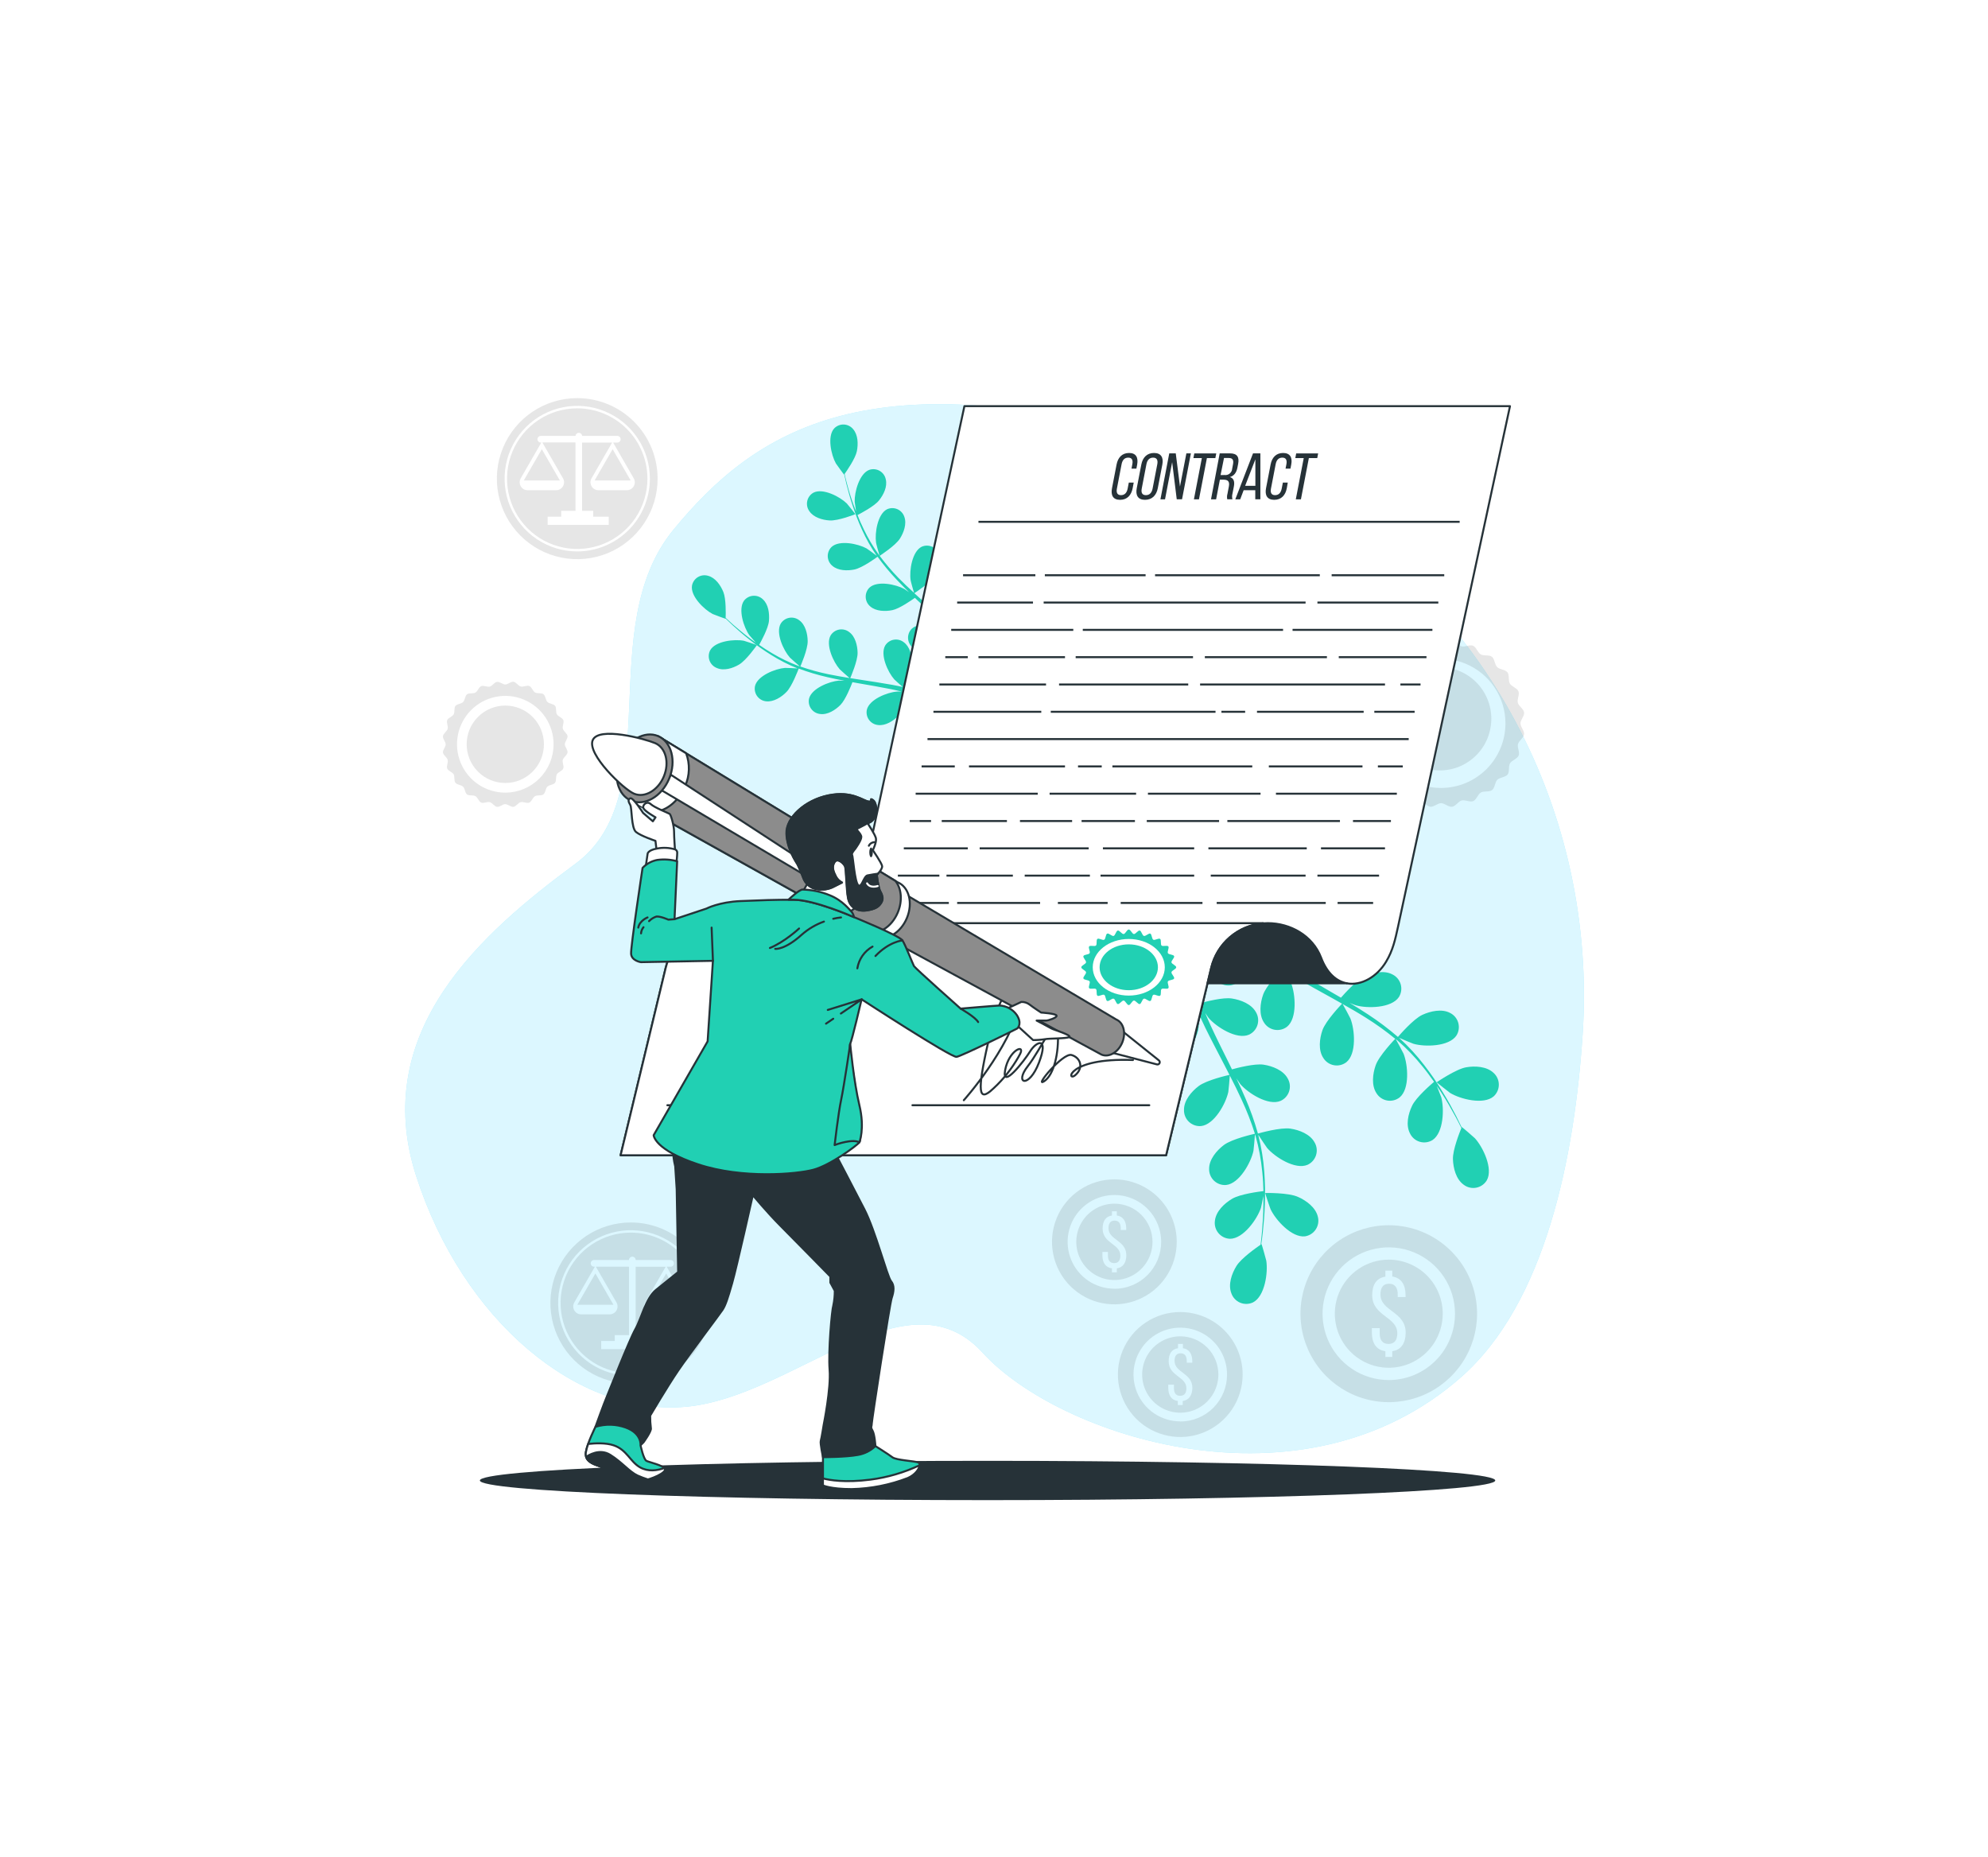 <svg width="998" height="932" viewBox="0 0 998 932" fill="none" xmlns="http://www.w3.org/2000/svg">
<g filter="url(#filter0_f_2014_11409)">
<path d="M794.501 519.282C801.889 408.374 745.952 302.203 649.026 248.105C630.88 237.987 611.697 229.861 591.809 223.869C436.668 176.999 378.799 216.468 338.166 265.805C297.534 315.141 335.704 399.013 288.916 433.548C242.127 468.084 185.488 517.42 208.883 590.191C232.277 662.962 290.147 711.065 344.323 706.131C398.499 701.198 455.138 637.06 493.307 678.996C531.477 720.932 653.373 761.635 733.405 691.33C776.18 653.761 790.463 579.904 794.501 519.282Z" fill="#88E5FF"/>
</g>
<g opacity="0.7" filter="url(#filter1_f_2014_11409)">
<path d="M794.501 519.282C801.889 408.374 745.952 302.203 649.026 248.105C630.88 237.987 611.697 229.861 591.809 223.869C436.668 176.999 378.799 216.468 338.166 265.805C297.534 315.141 335.704 399.013 288.916 433.548C242.127 468.084 185.488 517.42 208.883 590.191C232.277 662.962 290.147 711.065 344.323 706.131C398.499 701.198 455.138 637.06 493.307 678.996C531.477 720.932 653.373 761.635 733.405 691.33C776.18 653.761 790.463 579.904 794.501 519.282Z" fill="white"/>
</g>
<path d="M736.077 535.723C730.906 536.599 721.216 543.272 721.204 543.272C721.191 543.272 727.532 548.341 727.976 548.612C733.085 551.721 744.795 554.718 749.855 550.314C750.676 549.562 751.329 548.645 751.773 547.622C752.216 546.6 752.44 545.496 752.429 544.382C752.419 543.267 752.175 542.167 751.712 541.154C751.249 540.14 750.579 539.236 749.745 538.498C746.297 535.255 740.485 534.971 736.077 535.723Z" fill="#21D0B3"/>
<path d="M714.038 509.402C709.47 511.524 702.353 519.825 701.786 520.503C697.055 516.417 692.057 512.651 686.826 509.23C683.785 507.219 680.67 505.295 677.518 503.396C679.082 504.049 680.485 504.629 680.695 504.629C686.445 506.27 698.524 506.072 702.254 500.497C702.848 499.554 703.237 498.496 703.395 497.392C703.553 496.288 703.478 495.163 703.174 494.09C702.869 493.018 702.343 492.021 701.629 491.166C700.915 490.31 700.029 489.615 699.028 489.125C694.854 486.905 689.178 488.175 685.115 490.063C681.052 491.95 674.797 498.931 673.172 500.793C671.94 500.078 670.709 499.35 669.478 498.647C663.629 495.231 657.768 491.863 652.129 488.373C650.134 487.139 648.226 485.906 646.305 484.599C647.697 485.166 648.879 485.647 649.063 485.696C654.813 487.349 666.892 487.139 670.611 481.564C671.204 480.621 671.593 479.563 671.751 478.459C671.91 477.355 671.834 476.23 671.53 475.158C671.226 474.085 670.699 473.088 669.985 472.233C669.271 471.377 668.385 470.682 667.385 470.192C663.211 467.972 657.534 469.243 653.484 471.13C649.433 473.017 643.769 479.32 641.836 481.527C639.903 480.158 637.969 478.802 636.172 477.383C634.941 476.396 633.709 475.533 632.564 474.46L629.08 471.413C626.937 469.391 624.721 467.319 622.677 465.246C621.249 463.853 619.919 462.496 618.565 461.127C620.535 462.36 624.425 464.728 624.783 464.889C630.212 467.356 642.18 469.021 646.712 464.075C647.44 463.232 647.984 462.244 648.307 461.177C648.63 460.11 648.724 458.986 648.585 457.88C648.446 456.773 648.075 455.708 647.498 454.755C646.921 453.801 646.149 452.98 645.234 452.345C641.454 449.508 635.642 449.878 631.345 451.112C626.629 452.481 618.626 459.289 617.641 460.152C615.413 457.883 613.27 455.663 611.275 453.529C606.88 448.83 603.063 444.537 599.899 440.85L596.205 443.316C599.566 447.017 603.654 451.482 608.407 456.329C610.648 458.635 613.098 461.065 615.646 463.532C613.7 466.296 611.927 469.18 610.34 472.166C605.415 470.932 595.7 472.104 594.456 472.265C593.841 469.144 593.225 466.097 592.794 463.224C591.772 457.205 590.984 451.79 590.331 447.128L586.354 449.73C587.019 453.961 587.832 458.722 588.817 463.939C589.42 467.109 590.134 470.488 590.886 473.942C589.654 474.411 579.915 478.308 576.492 481.86C573.389 485.067 570.336 490.038 571.05 494.713C571.182 495.819 571.545 496.886 572.116 497.842C572.687 498.799 573.453 499.624 574.364 500.264C575.275 500.904 576.31 501.344 577.402 501.557C578.495 501.769 579.619 501.749 580.703 501.496C587.179 499.807 591.341 488.447 591.686 482.465C591.686 482.107 591.489 478.259 591.317 475.829C591.637 477.235 591.932 478.617 592.277 480.06C592.942 482.933 593.693 485.783 594.481 488.841C594.912 490.309 595.355 491.789 595.798 493.282C596.242 494.774 596.833 496.304 597.337 497.833C598.569 501.348 600.046 504.839 601.585 508.329C599.123 508.921 590.208 511.142 586.625 513.855C583.042 516.569 579.238 521.009 579.299 525.745C579.263 526.859 579.462 527.968 579.882 529C580.303 530.032 580.935 530.963 581.739 531.734C582.543 532.504 583.5 533.096 584.548 533.471C585.596 533.846 586.71 533.996 587.82 533.91C594.481 533.22 600.317 522.625 601.561 516.766C601.635 516.396 602.053 512.091 602.226 509.723C603.174 511.82 604.097 513.904 605.119 515.989C608.074 522.008 611.275 528.015 614.366 534.009C615.339 535.847 616.274 537.709 617.21 539.535C616.324 539.732 605.71 542.137 601.708 545.184C598.15 547.897 594.321 552.337 594.382 557.074C594.344 558.188 594.542 559.298 594.961 560.331C595.381 561.363 596.014 562.296 596.818 563.067C597.623 563.837 598.58 564.429 599.629 564.804C600.677 565.178 601.793 565.326 602.903 565.239C609.564 564.548 615.388 553.953 616.632 548.094C616.718 547.65 617.309 541.459 617.383 539.868C619.463 543.926 621.495 547.983 623.342 552.066C625.918 557.59 628.135 563.276 629.979 569.087C629.56 569.186 618.478 571.653 614.378 574.761C610.82 577.474 606.991 581.914 606.991 586.651C606.954 587.765 607.153 588.874 607.574 589.906C607.994 590.937 608.627 591.869 609.431 592.639C610.235 593.41 611.192 594.002 612.239 594.377C613.287 594.752 614.402 594.901 615.511 594.816C622.172 594.125 628.008 583.53 629.252 577.672C629.338 577.215 629.979 570.542 630.003 569.321C630.102 569.654 630.249 570 630.348 570.333C631.979 576.18 633.092 582.161 633.672 588.205C634.029 591.547 634.177 594.754 634.263 597.875C632.146 598.121 622.517 599.355 618.515 601.748C614.514 604.14 610.438 608.05 609.896 612.762C609.742 613.864 609.821 614.987 610.127 616.057C610.433 617.127 610.96 618.121 611.674 618.974C612.388 619.828 613.272 620.521 614.27 621.011C615.269 621.5 616.358 621.774 617.469 621.815C624.167 621.815 631.136 611.948 633.007 606.287C633.106 605.978 633.795 602.71 634.239 600.329C634.239 601.735 634.239 603.191 634.239 604.548C634.239 609.617 633.869 614.267 633.525 618.374C633.315 620.705 633.081 622.814 632.835 624.788C630.89 626.12 623.12 631.559 620.719 635.457C618.318 639.354 616.434 644.769 618.158 649.185C618.524 650.237 619.108 651.201 619.87 652.013C620.633 652.825 621.558 653.466 622.586 653.896C623.613 654.325 624.719 654.533 625.831 654.506C626.944 654.478 628.038 654.216 629.043 653.736C635.014 650.677 636.64 638.688 635.679 632.768C635.593 632.25 633.389 624.405 633.291 624.479L633.168 624.553C633.438 622.666 633.709 620.631 633.956 618.386C634.386 614.267 634.83 609.617 634.977 604.535C635.195 599.045 635.092 593.547 634.67 588.069C634.222 581.938 633.233 575.858 631.715 569.901C631.715 569.827 631.715 569.765 631.715 569.691C632.761 571.357 635.839 575.858 636.11 576.228C640.001 580.78 650.196 587.329 656.377 584.69C657.391 584.231 658.297 583.563 659.036 582.73C659.775 581.897 660.331 580.918 660.666 579.855C661.002 578.793 661.111 577.671 660.985 576.564C660.859 575.457 660.501 574.388 659.935 573.429C657.682 569.272 652.24 567.188 647.82 566.522C642.895 565.769 632.33 568.766 631.493 568.988C629.798 562.968 627.705 557.067 625.226 551.326C623.798 547.971 622.258 544.629 620.67 541.311C621.618 542.717 622.48 543.975 622.615 544.135C626.506 548.686 636.701 555.236 642.87 552.596C643.885 552.139 644.792 551.472 645.533 550.64C646.273 549.807 646.83 548.828 647.167 547.765C647.504 546.702 647.613 545.58 647.488 544.473C647.363 543.365 647.006 542.296 646.441 541.335C644.187 537.166 638.745 535.094 634.325 534.416C629.905 533.738 620.781 536.118 618.466 536.772C617.838 535.538 617.235 534.231 616.607 532.973C613.59 526.892 610.561 520.848 607.779 514.817C606.794 512.696 605.907 510.574 605.008 508.44C605.846 509.674 606.572 510.735 606.695 510.907C610.586 515.458 620.781 522.008 626.962 519.381C627.976 518.921 628.882 518.252 629.622 517.418C630.361 516.584 630.916 515.603 631.252 514.539C631.588 513.476 631.696 512.353 631.57 511.245C631.444 510.137 631.086 509.068 630.52 508.107C628.267 503.951 622.825 501.866 618.405 501.2C613.984 500.534 605.796 502.668 602.964 503.445C602.115 501.237 601.253 499.029 600.502 496.859C600.034 495.366 599.48 493.96 599.098 492.431C598.716 490.901 598.286 489.434 597.867 487.953C597.19 485.08 596.488 482.132 595.897 479.32C595.478 477.371 595.109 475.496 594.739 473.609C595.688 475.743 597.645 479.862 597.842 480.183C600.79 484.551 604.804 488.092 609.502 490.47C609.805 490.971 610.156 491.442 610.549 491.876C611.27 492.725 612.161 493.413 613.165 493.895C614.169 494.377 615.263 494.641 616.375 494.671C617.488 494.702 618.595 494.497 619.623 494.07C620.651 493.644 621.579 493.005 622.345 492.196C626.814 487.201 624.031 475.434 621.015 470.254C620.842 469.946 618.552 466.85 617.062 464.926C618.109 465.925 619.106 466.912 620.19 467.923C622.332 469.958 624.524 471.919 626.863 474.09L630.409 477.062C631.579 478.086 632.934 479.011 634.202 479.998C637.194 482.23 640.358 484.352 643.535 486.412C641.762 488.286 635.581 495.046 634.091 499.288C632.601 503.531 631.912 509.304 634.522 513.251C635.107 514.198 635.885 515.012 636.804 515.64C637.723 516.267 638.764 516.694 639.859 516.893C640.954 517.092 642.078 517.058 643.159 516.794C644.239 516.53 645.253 516.041 646.133 515.36C651.316 511.092 650.344 499.029 648.14 493.467C648.004 493.109 645.985 489.298 644.828 487.213C646.761 488.447 648.694 489.68 650.689 490.84C656.463 494.244 662.41 497.488 668.333 500.769C670.143 501.768 671.94 502.791 673.738 503.803C673.11 504.456 665.587 512.338 663.888 517.087C662.41 521.305 661.696 527.102 664.319 531.049C664.903 531.996 665.679 532.81 666.597 533.437C667.516 534.065 668.555 534.492 669.649 534.691C670.743 534.89 671.866 534.856 672.946 534.592C674.026 534.328 675.038 533.839 675.917 533.158C681.101 528.89 680.128 516.828 677.937 511.265C677.764 510.846 674.846 505.344 674.034 503.988C677.998 506.22 681.926 508.477 685.718 510.87C690.844 514.075 695.758 517.605 700.432 521.44C700.137 521.749 692.244 529.926 690.582 534.798C689.104 539.017 688.39 544.814 691.013 548.76C691.598 549.709 692.375 550.523 693.295 551.151C694.215 551.778 695.256 552.205 696.352 552.402C697.447 552.6 698.571 552.565 699.652 552.299C700.732 552.032 701.745 551.541 702.624 550.857C707.795 546.602 706.822 534.539 704.631 528.964C704.458 528.533 701.306 522.625 700.666 521.564L701.503 522.218C706.083 526.195 710.298 530.575 714.099 535.304C716.229 537.894 718.125 540.484 719.911 543.037C718.286 544.407 710.935 550.771 708.915 554.977C706.896 559.183 705.64 564.696 707.82 568.902C708.295 569.91 708.977 570.806 709.822 571.531C710.666 572.257 711.654 572.797 712.721 573.114C713.787 573.432 714.908 573.521 716.012 573.375C717.115 573.23 718.175 572.853 719.123 572.269C724.737 568.569 725.094 556.519 723.518 550.734C723.432 550.413 722.213 547.317 721.29 545.073C722.078 546.244 722.915 547.428 723.654 548.563C726.412 552.818 728.69 556.876 730.672 560.503C731.78 562.562 732.741 564.449 733.627 566.226C732.728 568.409 729.244 577.24 729.392 581.828C729.539 586.416 730.955 591.954 734.809 594.693C735.696 595.366 736.714 595.846 737.798 596.099C738.882 596.353 740.006 596.375 741.099 596.164C742.192 595.954 743.229 595.515 744.141 594.877C745.053 594.239 745.822 593.415 746.395 592.46C749.695 586.626 744.45 575.723 740.387 571.32C740.042 570.937 733.873 565.609 733.837 565.72L733.775 565.855C732.962 564.129 732.063 562.291 731.054 560.293C729.145 556.593 726.954 552.51 724.269 548.181C721.431 543.479 718.319 538.948 714.949 534.613C711.207 529.728 707.037 525.187 702.488 521.046L702.316 520.91C704.101 521.724 709.174 523.821 709.58 523.932C715.33 525.585 727.409 525.375 731.14 519.8C731.734 518.857 732.122 517.799 732.281 516.695C732.439 515.591 732.364 514.466 732.059 513.393C731.755 512.32 731.229 511.324 730.515 510.468C729.8 509.613 728.914 508.918 727.914 508.428C723.777 506.245 718.088 507.552 714.038 509.402Z" fill="#21D0B3"/>
<path d="M635.15 598.824C635.027 598.824 637.612 606.545 637.859 607.014C640.407 612.429 648.522 621.396 655.158 620.582C656.252 620.406 657.296 620.004 658.225 619.399C659.154 618.795 659.946 618.003 660.55 617.073C661.154 616.143 661.557 615.097 661.734 614.002C661.91 612.907 661.855 611.787 661.573 610.714C660.489 606.101 655.798 602.648 651.723 600.847C646.909 598.565 635.15 598.824 635.15 598.824Z" fill="#21D0B3"/>
<path d="M370.919 333.642C374.612 331.545 380.018 323.774 380.018 323.774C380.018 323.774 373.861 321.715 373.443 321.641C368.739 320.728 359.098 321.727 356.5 326.439C356.091 327.234 355.854 328.107 355.803 329C355.753 329.893 355.891 330.787 356.208 331.623C356.525 332.46 357.014 333.22 357.643 333.855C358.273 334.489 359.029 334.984 359.862 335.307C363.358 336.873 367.816 335.455 370.919 333.642Z" fill="#21D0B3"/>
<path d="M394.805 347.345C397.649 344.471 400.703 336.244 400.962 335.59C405.654 337.35 410.458 338.792 415.343 339.907C418.187 340.573 421.081 341.141 423.962 341.708C422.607 341.708 421.388 341.609 421.216 341.622C416.426 341.992 407.401 345.507 406.133 350.737C405.951 351.612 405.954 352.516 406.143 353.39C406.331 354.265 406.701 355.089 407.228 355.811C407.755 356.533 408.427 357.136 409.201 357.582C409.976 358.027 410.835 358.304 411.723 358.396C415.478 358.914 419.406 356.373 421.93 353.82C424.454 351.267 427.237 344.273 427.939 342.423L431.276 343.028C436.632 343.953 441.975 344.866 447.196 345.914C449.031 346.284 450.828 346.716 452.626 347.147C451.395 347.147 450.397 347.073 450.237 347.147C445.46 347.505 436.422 351.02 435.166 356.262C434.982 357.137 434.984 358.041 435.171 358.915C435.358 359.789 435.726 360.614 436.252 361.336C436.778 362.059 437.45 362.662 438.224 363.107C438.998 363.553 439.856 363.83 440.744 363.922C444.512 364.427 448.427 361.887 450.964 359.346C453.5 356.805 456 350.465 456.837 348.245C458.671 348.738 460.531 349.219 462.254 349.787C463.486 350.194 464.606 350.502 465.776 351.02L469.248 352.352C471.415 353.277 473.668 354.215 475.761 355.177C477.227 355.831 478.606 356.41 479.997 357.126C478.175 356.743 474.592 356.053 474.284 356.028C469.494 355.658 460.038 357.767 457.994 362.75C457.679 363.587 457.544 364.482 457.597 365.375C457.65 366.268 457.891 367.14 458.303 367.934C458.716 368.728 459.291 369.426 459.991 369.982C460.691 370.538 461.5 370.94 462.365 371.162C466.059 372.247 470.258 370.335 473.151 368.202C476.316 365.846 480.453 358.495 480.957 357.57C483.26 358.655 485.489 359.74 487.582 360.789C492.199 363.095 496.201 365.266 499.66 367.153L501.766 364.316C498.195 362.429 493.898 360.246 488.973 357.915C486.646 356.805 484.122 355.658 481.524 354.511C482.216 351.889 482.75 349.229 483.124 346.543C487.151 346.099 494.206 342.51 495.056 342.041C496.373 344.212 497.641 346.346 498.749 348.381C501.212 352.624 503.28 356.484 505.029 359.827L507.294 356.756C505.632 353.758 503.687 350.404 501.483 346.753C500.153 344.545 498.688 342.201 497.149 339.809C497.924 339.118 504.192 333.457 505.768 329.843C507.208 326.549 508.144 321.961 506.297 318.643C505.895 317.843 505.329 317.137 504.635 316.571C503.942 316.005 503.137 315.593 502.274 315.36C501.41 315.127 500.507 315.079 499.624 315.22C498.741 315.361 497.897 315.687 497.149 316.176C492.741 319.26 492.753 328.967 494.169 333.568C494.243 333.839 495.474 336.676 496.274 338.501C495.647 337.527 495.043 336.577 494.378 335.59C493.147 333.605 491.731 331.668 490.29 329.584L488.062 326.611C487.348 325.6 486.449 324.625 485.599 323.614C483.666 321.32 481.61 319.1 479.443 316.892C481.167 315.757 487.237 311.613 489.17 308.566C491.103 305.52 492.716 301.166 491.386 297.589C491.104 296.74 490.647 295.961 490.044 295.301C489.442 294.641 488.707 294.115 487.888 293.758C487.07 293.401 486.185 293.22 485.292 293.228C484.4 293.236 483.518 293.431 482.706 293.802C477.892 296.183 476.439 305.779 477.128 310.54C477.128 310.836 478.052 314.24 478.581 316.028C477.288 314.721 476.008 313.401 474.666 312.119C470.775 308.418 466.724 304.718 462.698 301.129L459.004 297.762C459.619 297.367 466.933 292.594 469.113 289.189C471.033 286.168 472.646 281.789 471.329 278.2C471.044 277.36 470.588 276.589 469.989 275.936C469.39 275.283 468.662 274.762 467.851 274.407C467.04 274.052 466.164 273.87 465.279 273.873C464.393 273.877 463.519 274.065 462.71 274.426C457.883 276.806 456.43 286.402 457.132 291.163C457.132 291.521 458.462 296.343 458.844 297.552C456.147 295.085 453.5 292.618 450.976 290.028C447.615 286.558 444.482 282.875 441.594 279.002C441.877 278.817 449.535 273.871 451.764 270.368C453.685 267.346 455.298 262.967 453.98 259.39C453.697 258.55 453.242 257.777 452.643 257.123C452.045 256.469 451.317 255.947 450.506 255.59C449.694 255.234 448.818 255.051 447.932 255.053C447.046 255.056 446.171 255.243 445.361 255.604C440.535 257.984 439.094 267.58 439.784 272.341C439.784 272.711 441.212 277.904 441.532 278.829C441.36 278.607 441.163 278.397 440.99 278.163C438.161 274.214 435.689 270.02 433.603 265.631C432.371 263.165 431.399 260.846 430.475 258.527C431.99 257.75 438.897 254.136 441.249 251.213C443.601 248.29 445.583 244.232 444.659 240.544C444.473 239.669 444.104 238.843 443.578 238.121C443.051 237.398 442.379 236.795 441.604 236.351C440.829 235.906 439.969 235.63 439.08 235.541C438.192 235.451 437.295 235.551 436.447 235.832C431.386 237.658 428.899 247.044 429.059 251.867C429.059 252.126 429.453 254.765 429.761 256.689C429.355 255.628 428.924 254.555 428.53 253.532C427.151 249.696 426.067 246.131 425.23 242.924C424.75 241.111 424.331 239.458 423.999 237.904C425.095 236.363 429.441 230.109 430.155 226.495C430.869 222.881 430.783 218.293 428.271 215.395C427.702 214.706 426.995 214.144 426.196 213.747C425.397 213.349 424.523 213.125 423.631 213.088C422.739 213.05 421.85 213.201 421.02 213.531C420.19 213.86 419.439 214.361 418.815 215C415.121 218.959 417.276 228.432 419.628 232.625C419.837 232.983 423.679 238.274 423.728 238.2L423.802 238.102C424.122 239.606 424.479 241.198 424.91 242.949C425.722 246.168 426.683 249.782 427.988 253.655C429.345 257.856 430.944 261.974 432.778 265.989C434.817 270.483 437.248 274.787 440.042 278.854L440.153 278.989C438.922 278.027 435.326 275.462 435.031 275.289C430.832 272.958 421.364 270.898 417.436 274.561C416.8 275.189 416.303 275.943 415.977 276.776C415.652 277.609 415.504 278.5 415.545 279.394C415.585 280.287 415.813 281.162 416.213 281.961C416.613 282.761 417.177 283.467 417.867 284.034C420.724 286.501 425.402 286.587 428.948 285.859C432.901 285.045 440.03 279.865 440.547 279.446C443.494 283.51 446.711 287.371 450.176 291.003C452.17 293.136 454.263 295.209 456.332 297.268C455.224 296.479 454.226 295.776 454.079 295.69C449.88 293.346 440.412 291.286 436.484 294.962C435.848 295.589 435.351 296.344 435.025 297.177C434.699 298.009 434.552 298.901 434.593 299.794C434.633 300.688 434.861 301.562 435.261 302.362C435.661 303.161 436.225 303.867 436.915 304.434C439.771 306.901 444.45 306.988 447.996 306.26C451.542 305.532 457.674 301.228 459.287 300.093L461.75 302.436C465.702 306.137 469.654 309.837 473.422 313.648C474.764 314.968 476.02 316.324 477.288 317.669C476.303 316.966 475.466 316.374 475.331 316.3C471.144 313.956 461.663 311.909 457.736 315.572C457.1 316.201 456.604 316.956 456.28 317.789C455.955 318.622 455.809 319.514 455.85 320.407C455.892 321.301 456.121 322.175 456.522 322.974C456.923 323.773 457.488 324.478 458.179 325.045C461.023 327.511 465.702 327.598 469.26 326.87C472.819 326.142 478.347 322.257 480.256 320.888C481.487 322.307 482.718 323.725 483.949 325.168C484.713 326.155 485.525 327.067 486.24 328.116L488.394 331.138C489.699 333.111 491.054 335.134 492.273 337.095C493.135 338.452 493.935 339.759 494.735 341.067C493.43 339.735 490.808 337.181 490.574 336.984C487.139 334.521 483.135 332.976 478.938 332.494C478.556 332.193 478.143 331.933 477.707 331.717C476.928 331.28 476.067 331.011 475.178 330.929C474.289 330.847 473.393 330.953 472.548 331.24C471.702 331.528 470.927 331.99 470.271 332.597C469.616 333.204 469.095 333.942 468.743 334.764C466.761 339.772 472.129 347.85 475.835 350.909C476.057 351.094 478.643 352.784 480.293 353.82C479.234 353.364 478.199 352.895 477.104 352.439C474.937 351.501 472.733 350.638 470.381 349.701L466.884 348.467C465.727 348.023 464.421 347.702 463.19 347.308C460.321 346.469 457.366 345.741 454.387 345.088C455.199 343.176 457.97 336.367 457.908 332.753C457.846 329.14 456.775 324.601 453.709 322.368C453.007 321.817 452.196 321.42 451.33 321.203C450.465 320.987 449.563 320.954 448.684 321.109C447.805 321.264 446.969 321.602 446.229 322.101C445.489 322.601 444.862 323.251 444.389 324.009C441.68 328.659 445.755 337.465 448.957 341.042C449.154 341.276 451.739 343.583 453.18 344.829C451.382 344.446 449.597 344.051 447.762 343.731C442.48 342.781 437.099 341.992 431.756 341.165L426.831 340.388C427.126 339.722 430.598 331.693 430.524 327.659C430.463 324.07 429.392 319.507 426.326 317.274C425.623 316.723 424.813 316.326 423.947 316.11C423.081 315.893 422.18 315.86 421.301 316.015C420.422 316.17 419.585 316.508 418.845 317.007C418.105 317.507 417.478 318.157 417.005 318.915C414.296 323.565 418.372 332.371 421.561 335.96C421.807 336.219 425.525 339.55 426.486 340.351C422.878 339.772 419.295 339.118 415.774 338.415C411.029 337.43 406.353 336.141 401.774 334.554C401.91 334.246 405.579 325.92 405.468 321.751C405.406 318.162 404.335 313.599 401.269 311.366C400.567 310.815 399.756 310.418 398.89 310.201C398.025 309.985 397.123 309.952 396.244 310.107C395.365 310.262 394.529 310.6 393.789 311.099C393.049 311.599 392.422 312.249 391.949 313.007C389.24 317.657 393.315 326.463 396.517 330.052C396.763 330.324 400.777 333.901 401.54 334.493C401.282 334.406 400.999 334.332 400.728 334.234C396.177 332.515 391.789 330.393 387.615 327.894C385.3 326.549 383.157 325.119 381.101 323.7C381.938 322.208 385.718 315.375 386.026 311.65C386.334 307.925 385.792 303.423 382.997 300.858C382.358 300.232 381.595 299.749 380.758 299.438C379.92 299.127 379.026 298.995 378.135 299.052C377.243 299.109 376.374 299.353 375.583 299.768C374.791 300.183 374.096 300.76 373.541 301.462C370.34 305.791 373.43 315.029 376.213 318.902C376.361 319.124 378.146 321.11 379.464 322.603C378.54 321.949 377.58 321.283 376.718 320.629C373.455 318.162 370.623 315.782 368.099 313.611C366.695 312.378 365.439 311.206 364.282 310.12C364.356 308.233 364.528 300.611 363.149 297.194C361.77 293.778 359.16 290.004 355.491 289.029C354.634 288.77 353.733 288.694 352.846 288.806C351.958 288.919 351.104 289.218 350.34 289.684C349.575 290.149 348.917 290.771 348.409 291.508C347.901 292.245 347.553 293.082 347.389 293.963C346.527 299.279 353.545 306.026 357.781 308.209C358.15 308.394 364.257 310.675 364.27 310.589V310.478C365.365 311.551 366.547 312.686 367.865 313.907C370.327 316.127 373.11 318.631 376.336 321.135C379.774 323.883 383.371 326.424 387.11 328.745C391.282 331.367 395.678 333.612 400.247 335.455L400.407 335.516C398.844 335.393 394.436 335.233 394.103 335.257C389.314 335.627 380.276 339.143 379.02 344.372C378.836 345.247 378.838 346.151 379.025 347.025C379.212 347.899 379.58 348.724 380.106 349.446C380.632 350.169 381.304 350.772 382.078 351.217C382.851 351.663 383.71 351.94 384.598 352.032C388.366 352.439 392.343 349.898 394.805 347.345Z" fill="#21D0B3"/>
<path d="M429.404 258.108C429.49 258.108 425.39 252.989 425.095 252.705C421.672 249.338 413.077 244.836 408.349 247.303C407.57 247.74 406.892 248.336 406.358 249.053C405.824 249.771 405.448 250.593 405.253 251.465C405.057 252.338 405.048 253.243 405.225 254.119C405.402 254.996 405.762 255.825 406.281 256.553C408.362 259.723 412.856 261.018 416.439 261.24C420.662 261.549 429.392 258.12 429.404 258.108Z" fill="#21D0B3"/>
<g opacity="0.1">
<path d="M284.914 377.71C285.086 376.39 283.56 374.947 283.56 373.591C283.56 372.234 285.086 370.778 284.914 369.471C284.742 368.164 282.895 367.115 282.55 365.771C282.205 364.426 283.301 362.675 282.784 361.441C282.267 360.208 280.235 359.702 279.558 358.555C278.881 357.408 279.484 355.373 278.671 354.312C277.859 353.252 275.753 353.301 274.805 352.351C273.857 351.402 273.919 349.305 272.847 348.478C271.776 347.652 269.782 348.256 268.612 347.59C267.442 346.924 266.974 344.877 265.731 344.359C264.487 343.841 262.714 344.939 261.409 344.593C260.104 344.248 259.119 342.398 257.777 342.225C256.435 342.052 255.031 343.582 253.664 343.582C252.298 343.582 250.869 342.114 249.515 342.274C248.16 342.435 247.175 344.297 245.895 344.642C244.614 344.988 242.792 343.89 241.561 344.408C240.33 344.926 239.837 346.961 238.68 347.64C237.522 348.318 235.503 347.714 234.444 348.528C233.385 349.342 233.434 351.451 232.486 352.401C231.538 353.35 229.445 353.289 228.632 354.362C227.82 355.435 228.411 357.433 227.734 358.605C227.056 359.776 225.025 360.245 224.508 361.491C223.991 362.737 225.099 364.513 224.742 365.82C224.385 367.128 222.562 368.114 222.378 369.52C222.193 370.926 223.732 372.283 223.732 373.64C223.732 374.997 222.218 376.44 222.378 377.759C222.538 379.079 224.397 380.103 224.742 381.46C225.086 382.816 224.003 384.556 224.508 385.789C225.012 387.022 227.069 387.516 227.734 388.675C228.398 389.835 227.807 391.857 228.632 392.918C229.457 393.979 231.538 393.929 232.486 394.879C233.434 395.829 233.385 397.926 234.444 398.752C235.503 399.578 237.522 398.974 238.68 399.64C239.837 400.306 240.33 402.354 241.573 402.872C242.817 403.39 244.59 402.292 245.895 402.637C247.2 402.983 248.173 404.82 249.515 405.005C250.857 405.19 252.273 403.649 253.627 403.649C254.982 403.649 256.435 405.178 257.74 405.005C259.045 404.833 260.091 402.983 261.372 402.637C262.653 402.292 264.463 403.377 265.694 402.872C266.925 402.366 267.43 400.306 268.575 399.64C269.72 398.974 271.752 399.566 272.811 398.74C273.869 397.913 273.82 395.829 274.768 394.879C275.716 393.929 277.822 393.979 278.634 392.918C279.447 391.857 278.856 389.847 279.533 388.675C280.211 387.503 282.242 387.035 282.747 385.789C283.252 384.543 282.168 382.755 282.513 381.46C282.858 380.165 284.742 379.055 284.914 377.71ZM253.664 397.876C248.869 397.876 244.182 396.452 240.195 393.783C236.208 391.115 233.101 387.322 231.266 382.884C229.431 378.447 228.951 373.564 229.886 368.853C230.822 364.142 233.131 359.814 236.521 356.418C239.912 353.021 244.232 350.708 248.935 349.771C253.637 348.834 258.512 349.315 262.942 351.153C267.372 352.992 271.158 356.104 273.822 360.098C276.486 364.092 277.908 368.787 277.908 373.591C277.905 380.031 275.349 386.206 270.804 390.76C266.258 395.313 260.093 397.873 253.664 397.876Z" fill="black"/>
<path d="M267.379 387.33C274.953 379.743 274.953 367.443 267.379 359.857C259.806 352.27 247.527 352.27 239.954 359.857C232.381 367.443 232.381 379.743 239.954 387.33C247.527 394.916 259.806 394.916 267.379 387.33Z" fill="black"/>
</g>
<g opacity="0.1">
<path d="M765.111 368.609C765.332 366.857 763.301 364.908 763.301 363.108C763.301 361.307 765.332 359.407 765.111 357.607C764.889 355.806 762.414 354.474 761.959 352.759C761.503 351.045 762.956 348.615 762.266 346.975C761.577 345.334 758.856 344.656 757.969 343.114C757.083 341.572 757.858 338.871 756.738 337.453C755.618 336.034 752.847 336.108 751.579 334.838C750.311 333.568 750.348 330.768 748.969 329.67C747.59 328.572 744.868 329.374 743.317 328.437C741.766 327.499 741.125 324.823 739.463 324.132C737.801 323.441 735.437 324.909 733.689 324.44C731.94 323.972 730.647 321.517 728.85 321.283C727.052 321.048 725.156 323.096 723.358 323.096C721.56 323.096 719.664 321.061 717.867 321.283C716.069 321.505 714.739 323.984 713.028 324.44C711.316 324.897 708.903 323.454 707.253 324.132C705.603 324.81 704.951 327.549 703.399 328.449C701.848 329.349 699.164 328.548 697.748 329.682C696.332 330.817 696.467 333.568 695.236 334.875C694.005 336.182 691.173 336.108 690.089 337.49C689.006 338.871 689.794 341.597 688.858 343.151C687.922 344.705 685.238 345.347 684.548 347.012C683.859 348.677 685.336 351.045 684.869 352.796C684.401 354.548 681.95 355.843 681.716 357.644C681.483 359.445 683.514 361.344 683.514 363.145C683.514 364.945 681.483 366.845 681.716 368.646C681.95 370.447 684.413 371.779 684.869 373.493C685.324 375.207 683.871 377.625 684.548 379.278C685.226 380.93 687.959 381.584 688.858 383.138C689.757 384.692 688.969 387.381 690.089 388.8C691.21 390.218 693.98 390.144 695.236 391.414C696.492 392.685 696.467 395.485 697.846 396.57C699.225 397.655 701.946 396.866 703.51 397.803C705.074 398.741 705.702 401.43 707.364 402.12C709.026 402.811 711.39 401.343 713.126 401.8C714.862 402.256 716.18 404.723 717.965 404.957C719.751 405.192 721.659 403.156 723.457 403.156C725.254 403.156 727.15 405.192 728.948 404.957C730.746 404.723 732.076 402.256 733.787 401.8C735.499 401.343 737.924 402.799 739.562 402.12C741.199 401.442 741.877 398.704 743.416 397.803C744.955 396.903 747.651 397.705 749.067 396.57C750.483 395.435 750.409 392.673 751.677 391.414C752.946 390.156 755.741 390.181 756.837 388.8C757.932 387.418 757.132 384.692 758.068 383.138C759.004 381.584 761.675 380.93 762.365 379.278C763.054 377.625 761.589 375.232 762.057 373.493C762.525 371.754 764.877 370.397 765.111 368.609ZM723.395 395.522C716.995 395.522 710.739 393.621 705.418 390.059C700.097 386.497 695.949 381.435 693.5 375.512C691.051 369.589 690.41 363.072 691.659 356.784C692.908 350.496 695.989 344.721 700.515 340.188C705.04 335.654 710.806 332.567 717.082 331.317C723.359 330.066 729.865 330.708 735.778 333.161C741.691 335.614 746.744 339.769 750.3 345.099C753.855 350.43 755.753 356.697 755.753 363.108C755.75 371.703 752.34 379.946 746.272 386.024C740.204 392.102 731.976 395.518 723.395 395.522Z" fill="black"/>
<path d="M738.308 381.542C749.743 372.951 752.061 356.7 743.485 345.245C734.908 333.79 718.686 331.469 707.251 340.06C695.816 348.651 693.498 364.902 702.074 376.357C710.651 387.812 726.873 390.133 738.308 381.542Z" fill="black"/>
</g>
<g opacity="0.1">
<path d="M697.181 632.286C691.824 632.286 686.587 633.877 682.132 636.859C677.677 639.84 674.205 644.078 672.155 649.037C670.105 653.995 669.569 659.451 670.614 664.714C671.659 669.978 674.239 674.813 678.027 678.608C681.815 682.403 686.642 684.987 691.897 686.034C697.151 687.081 702.598 686.544 707.547 684.49C712.497 682.436 716.728 678.958 719.704 674.496C722.681 670.034 724.269 664.787 724.269 659.421C724.269 652.224 721.415 645.322 716.335 640.233C711.255 635.144 704.365 632.286 697.181 632.286ZM698.93 678.242V681.104H695.482V678.242C690.803 677.601 688.698 674.036 688.698 668.918V666.661H692.626V669.251C692.626 672.643 694.029 674.592 697.046 674.592C700.062 674.592 701.466 672.643 701.466 669.251C701.466 660.839 688.858 660.728 688.858 650.096C688.858 644.916 690.963 641.524 695.482 640.821V637.799H698.93V640.759C703.51 641.413 705.603 644.965 705.603 650.034V651.058H701.675V649.763C701.675 646.42 700.333 644.373 697.317 644.373C694.3 644.373 693.007 646.42 693.007 649.763C693.007 658.237 705.665 658.286 705.665 668.918C705.665 673.987 703.51 677.601 698.93 678.242Z" fill="black"/>
<path d="M697.181 615.018C688.414 615.018 679.845 617.622 672.555 622.501C665.266 627.38 659.584 634.315 656.23 642.429C652.875 650.542 651.997 659.47 653.707 668.083C655.417 676.697 659.639 684.608 665.838 690.818C672.037 697.028 679.935 701.257 688.534 702.97C697.132 704.684 706.045 703.804 714.144 700.443C722.244 697.083 729.166 691.392 734.037 684.09C738.908 676.788 741.507 668.203 741.507 659.421C741.507 647.644 736.837 636.35 728.524 628.023C720.212 619.696 708.937 615.018 697.181 615.018ZM697.181 692.723C690.606 692.723 684.179 690.77 678.712 687.11C673.245 683.451 668.984 678.25 666.467 672.165C663.951 666.08 663.293 659.384 664.576 652.924C665.858 646.464 669.025 640.53 673.674 635.873C678.323 631.215 684.247 628.044 690.696 626.759C697.144 625.474 703.829 626.133 709.903 628.654C715.978 631.174 721.17 635.443 724.823 640.919C728.476 646.396 730.426 652.834 730.426 659.421C730.426 668.253 726.923 676.724 720.689 682.969C714.454 689.214 705.998 692.723 697.181 692.723Z" fill="black"/>
</g>
<g opacity="0.1">
<path d="M592.511 670.781C588.727 670.781 585.027 671.905 581.881 674.011C578.734 676.118 576.282 679.111 574.833 682.613C573.385 686.116 573.006 689.97 573.744 693.688C574.483 697.406 576.305 700.821 578.981 703.502C581.657 706.182 585.066 708.008 588.778 708.747C592.49 709.487 596.337 709.107 599.833 707.657C603.329 706.206 606.318 703.749 608.42 700.597C610.523 697.445 611.645 693.739 611.645 689.948C611.645 687.431 611.15 684.939 610.188 682.613C609.227 680.288 607.817 678.175 606.041 676.395C604.264 674.615 602.155 673.204 599.833 672.24C597.512 671.277 595.024 670.781 592.511 670.781ZM593.742 703.245V705.267H591.28V703.245C587.967 702.788 586.49 700.272 586.49 696.646V695.03H589.346V696.856C589.346 699.248 590.331 700.63 592.462 700.63C594.592 700.63 595.589 699.248 595.589 696.856C595.589 690.91 586.687 690.836 586.687 683.288C586.687 679.588 588.164 677.232 591.366 676.739V674.605H593.828V676.739C597.054 677.195 598.544 679.711 598.544 683.288V684.016H595.761V683.103C595.761 680.735 594.813 679.292 592.683 679.292C590.553 679.292 589.642 680.735 589.642 683.103C589.642 689.085 598.581 689.122 598.581 696.67C598.507 700.235 596.98 702.788 593.754 703.245H593.742Z" fill="black"/>
<path d="M592.511 658.583C586.318 658.583 580.264 660.422 575.115 663.869C569.966 667.315 565.953 672.214 563.583 677.945C561.213 683.676 560.593 689.983 561.801 696.067C563.009 702.152 565.991 707.74 570.37 712.127C574.749 716.513 580.329 719.501 586.402 720.711C592.476 721.921 598.772 721.3 604.493 718.926C610.215 716.552 615.105 712.532 618.545 707.374C621.986 702.216 623.822 696.152 623.822 689.948C623.822 681.629 620.523 673.651 614.651 667.769C608.779 661.887 600.815 658.583 592.511 658.583ZM592.511 713.469C587.867 713.469 583.327 712.09 579.466 709.505C575.605 706.921 572.595 703.247 570.818 698.949C569.041 694.651 568.576 689.922 569.482 685.359C570.388 680.797 572.624 676.606 575.908 673.316C579.191 670.027 583.375 667.786 587.93 666.879C592.485 665.971 597.206 666.437 601.496 668.217C605.787 669.998 609.454 673.012 612.034 676.88C614.614 680.748 615.991 685.296 615.991 689.948C615.999 693.042 615.398 696.107 614.222 698.968C613.045 701.829 611.317 704.429 609.136 706.62C606.955 708.811 604.363 710.549 601.511 711.735C598.658 712.92 595.6 713.531 592.511 713.531V713.469Z" fill="black"/>
</g>
<g opacity="0.1">
<path d="M559.439 604.189C555.654 604.189 551.955 605.313 548.809 607.419C545.662 609.525 543.21 612.519 541.761 616.021C540.313 619.523 539.934 623.377 540.672 627.095C541.411 630.813 543.233 634.229 545.909 636.909C548.585 639.59 551.994 641.415 555.706 642.155C559.418 642.895 563.265 642.515 566.761 641.064C570.257 639.614 573.246 637.157 575.348 634.005C577.451 630.853 578.573 627.147 578.573 623.356C578.574 620.839 578.081 618.345 577.12 616.019C576.159 613.693 574.749 611.579 572.972 609.799C571.195 608.019 569.085 606.607 566.763 605.645C564.441 604.682 561.952 604.187 559.439 604.189ZM560.67 636.652V638.663H558.208V636.652C554.908 636.196 553.418 633.68 553.418 630.054V628.425H556.201V630.251C556.201 632.644 557.186 634.025 559.316 634.025C561.446 634.025 562.431 632.644 562.431 630.251C562.431 624.306 553.529 624.232 553.529 616.683C553.529 612.983 555.019 610.627 558.208 610.134V608H560.67V610.134C563.908 610.59 565.386 613.107 565.386 616.683V617.411H562.616V616.498C562.616 614.13 561.655 612.687 559.525 612.687C557.395 612.687 556.484 614.13 556.484 616.498C556.484 622.48 565.423 622.517 565.423 630.066C565.423 633.643 563.908 636.196 560.67 636.652Z" fill="black"/>
<path d="M559.439 591.991C553.246 591.988 547.191 593.826 542.04 597.271C536.889 600.716 532.874 605.614 530.502 611.345C528.13 617.076 527.509 623.383 528.715 629.468C529.922 635.553 532.903 641.143 537.282 645.531C541.66 649.919 547.239 652.907 553.313 654.118C559.388 655.33 565.684 654.709 571.406 652.335C577.128 649.962 582.019 645.942 585.46 640.783C588.901 635.625 590.738 629.56 590.738 623.356C590.739 619.238 589.931 615.16 588.359 611.354C586.787 607.549 584.481 604.091 581.575 601.178C578.668 598.266 575.217 595.955 571.419 594.379C567.621 592.802 563.55 591.991 559.439 591.991ZM559.439 646.877C554.795 646.877 550.255 645.498 546.394 642.913C542.533 640.329 539.523 636.655 537.746 632.357C535.969 628.06 535.504 623.33 536.41 618.768C537.316 614.205 539.552 610.014 542.836 606.724C546.119 603.435 550.303 601.195 554.858 600.287C559.413 599.38 564.134 599.845 568.424 601.626C572.715 603.406 576.382 606.421 578.962 610.289C581.542 614.157 582.919 618.704 582.919 623.356C582.926 626.449 582.323 629.513 581.146 632.373C579.969 635.232 578.24 637.831 576.059 640.02C573.878 642.209 571.288 643.946 568.436 645.132C565.584 646.317 562.526 646.927 559.439 646.927V646.877Z" fill="black"/>
</g>
<path opacity="0.1" d="M298.495 241.172H316.607L307.545 225.471L298.495 241.172Z" fill="black"/>
<path opacity="0.1" d="M262.948 241.172H281.06L272.01 225.471L262.948 241.172Z" fill="black"/>
<path opacity="0.1" d="M289.778 204.959C282.808 204.959 275.995 207.03 270.2 210.909C264.405 214.787 259.888 220.301 257.221 226.751C254.554 233.201 253.856 240.299 255.216 247.146C256.575 253.994 259.931 260.284 264.86 265.221C269.788 270.157 276.067 273.519 282.903 274.881C289.738 276.244 296.824 275.544 303.263 272.873C309.702 270.201 315.206 265.676 319.078 259.871C322.95 254.066 325.017 247.241 325.017 240.26C325.007 230.9 321.291 221.927 314.685 215.309C308.078 208.692 299.121 204.969 289.778 204.959ZM314.699 246.069H300.403C299.706 246.069 299.021 245.885 298.417 245.536C297.812 245.187 297.31 244.685 296.961 244.08C296.612 243.475 296.428 242.789 296.427 242.09C296.426 241.392 296.608 240.705 296.956 240.099L307.299 222.141H292.215V256.43H297.805V259.353H305.599V263.46H274.928V259.353H281.737V256.43H288.916V222.079H272.257L282.599 240.038C282.962 240.645 283.158 241.338 283.165 242.046C283.172 242.754 282.99 243.451 282.639 244.065C282.288 244.679 281.78 245.189 281.167 245.541C280.554 245.893 279.858 246.075 279.152 246.069H264.857C264.159 246.069 263.474 245.885 262.87 245.536C262.265 245.187 261.764 244.685 261.414 244.08C261.065 243.475 260.881 242.789 260.88 242.09C260.879 241.392 261.061 240.705 261.409 240.099L271.752 222.141H271.333C270.915 222.105 270.526 221.913 270.243 221.604C269.959 221.294 269.802 220.89 269.802 220.47C269.802 220.05 269.959 219.645 270.243 219.335C270.526 219.026 270.915 218.834 271.333 218.798H288.916C288.952 218.38 289.143 217.99 289.452 217.706C289.761 217.422 290.165 217.265 290.584 217.265C291.003 217.265 291.407 217.422 291.716 217.706C292.025 217.99 292.216 218.38 292.252 218.798H309.749C309.98 218.778 310.213 218.807 310.432 218.882C310.652 218.957 310.854 219.077 311.024 219.234C311.195 219.391 311.332 219.582 311.425 219.795C311.519 220.007 311.567 220.237 311.567 220.47C311.567 220.702 311.519 220.932 311.425 221.145C311.332 221.357 311.195 221.548 311.024 221.705C310.854 221.863 310.652 221.982 310.432 222.057C310.213 222.132 309.98 222.161 309.749 222.141H307.791L318.146 240.099C318.494 240.705 318.676 241.392 318.675 242.09C318.674 242.789 318.49 243.475 318.141 244.08C317.792 244.685 317.29 245.187 316.685 245.536C316.081 245.885 315.396 246.069 314.699 246.069Z" fill="black"/>
<path opacity="0.1" d="M289.778 199.841C281.797 199.841 273.996 202.211 267.361 206.653C260.726 211.094 255.554 217.406 252.5 224.792C249.446 232.178 248.647 240.304 250.204 248.145C251.761 255.985 255.604 263.187 261.247 268.84C266.889 274.493 274.079 278.342 281.906 279.902C289.733 281.461 297.846 280.661 305.218 277.602C312.591 274.542 318.893 269.362 323.326 262.715C327.76 256.068 330.126 248.254 330.126 240.26C330.126 229.54 325.875 219.259 318.308 211.679C310.742 204.099 300.479 199.841 289.778 199.841ZM289.778 276.793C282.564 276.793 275.513 274.65 269.516 270.636C263.518 266.622 258.844 260.916 256.083 254.24C253.323 247.565 252.601 240.219 254.008 233.132C255.415 226.045 258.889 219.536 263.989 214.426C269.09 209.317 275.588 205.838 282.663 204.428C289.737 203.018 297.07 203.742 303.734 206.507C310.398 209.272 316.094 213.955 320.102 219.963C324.109 225.971 326.248 233.034 326.248 240.26C326.235 249.945 322.388 259.23 315.552 266.078C308.715 272.927 299.446 276.78 289.778 276.793Z" fill="black"/>
<path opacity="0.1" d="M325.374 654.931H343.486L334.436 639.218L325.374 654.931Z" fill="black"/>
<path opacity="0.1" d="M289.839 654.931H307.951L298.889 639.218L289.839 654.931Z" fill="black"/>
<path opacity="0.1" d="M316.656 618.719C309.686 618.719 302.872 620.789 297.077 624.669C291.282 628.548 286.765 634.062 284.098 640.513C281.432 646.964 280.734 654.062 282.095 660.91C283.456 667.758 286.813 674.048 291.743 678.984C296.672 683.921 302.952 687.282 309.789 688.642C316.626 690.003 323.711 689.302 330.15 686.628C336.589 683.955 342.092 679.428 345.962 673.622C349.833 667.815 351.898 660.989 351.895 654.007C351.886 644.648 348.169 635.677 341.562 629.061C334.956 622.445 325.998 618.725 316.656 618.719ZM341.59 659.754H327.282C326.584 659.756 325.898 659.573 325.294 659.224C324.689 658.875 324.187 658.372 323.838 657.766C323.49 657.16 323.307 656.473 323.309 655.774C323.31 655.075 323.496 654.389 323.847 653.785L334.19 635.838H319.106V670.177H324.696V673.1H332.49V677.207H301.807V673.1H308.616V670.177H315.757V635.826H299.135L309.478 653.772C309.829 654.376 310.015 655.063 310.016 655.762C310.018 656.461 309.835 657.148 309.486 657.754C309.138 658.359 308.636 658.862 308.031 659.211C307.427 659.56 306.741 659.743 306.043 659.742H291.735C291.037 659.743 290.351 659.56 289.747 659.211C289.142 658.862 288.64 658.359 288.292 657.754C287.943 657.148 287.76 656.461 287.762 655.762C287.763 655.063 287.949 654.376 288.3 653.772L298.643 635.826H298.224C297.78 635.826 297.354 635.649 297.04 635.335C296.726 635.02 296.55 634.594 296.55 634.149C296.55 633.704 296.726 633.277 297.04 632.963C297.354 632.648 297.78 632.471 298.224 632.471H315.757C315.757 632.026 315.934 631.6 316.248 631.285C316.562 630.971 316.988 630.794 317.432 630.794C317.876 630.794 318.302 630.971 318.616 631.285C318.93 631.6 319.106 632.026 319.106 632.471H336.64C337.084 632.471 337.51 632.648 337.824 632.963C338.138 633.277 338.314 633.704 338.314 634.149C338.314 634.594 338.138 635.02 337.824 635.335C337.51 635.649 337.084 635.826 336.64 635.826H334.682L345.025 653.772C345.375 654.377 345.56 655.064 345.561 655.764C345.562 656.463 345.38 657.151 345.031 657.757C344.683 658.363 344.182 658.867 343.578 659.218C342.974 659.568 342.288 659.753 341.59 659.754Z" fill="black"/>
<path opacity="0.1" d="M316.656 613.625C308.676 613.625 300.875 615.995 294.24 620.436C287.604 624.878 282.433 631.19 279.379 638.576C276.325 645.961 275.526 654.088 277.083 661.929C278.64 669.769 282.482 676.971 288.125 682.624C293.768 688.276 300.958 692.126 308.785 693.685C316.611 695.245 324.724 694.445 332.097 691.385C339.47 688.326 345.772 683.146 350.205 676.499C354.639 669.852 357.005 662.037 357.005 654.043C357.005 643.324 352.754 633.043 345.187 625.463C337.62 617.883 327.357 613.625 316.656 613.625ZM316.656 690.577C309.443 690.577 302.392 688.434 296.394 684.42C290.397 680.405 285.722 674.7 282.962 668.024C280.202 661.348 279.479 654.003 280.887 646.916C282.294 639.829 285.767 633.319 290.868 628.21C295.968 623.101 302.467 619.621 309.541 618.212C316.616 616.802 323.949 617.526 330.613 620.291C337.277 623.056 342.973 627.738 346.98 633.746C350.988 639.754 353.127 646.818 353.127 654.043C353.107 663.723 349.257 673 342.421 679.842C335.585 686.683 326.319 690.53 316.656 690.54V690.577Z" fill="black"/>
<path d="M495.77 753C636.533 753 750.643 748.582 750.643 743.133C750.643 737.683 636.533 733.266 495.77 733.266C355.007 733.266 240.896 737.683 240.896 743.133C240.896 748.582 355.007 753 495.77 753Z" fill="#263238"/>
<path d="M676.127 493.577C683.404 494.934 691.345 490.259 695.827 482.748C699.238 477.111 700.432 471.548 701.824 465.172C703.387 458.215 757.465 206.366 758.031 203.874H484.147L428.395 463.395L426.129 473.867C425.659 476.046 424.826 478.131 423.666 480.034L422.017 482.785C420.273 485.676 417.772 488.033 414.786 489.602C411.8 491.171 408.442 491.89 405.076 491.683C401.711 491.476 398.466 490.35 395.694 488.427C392.922 486.504 390.728 483.857 389.351 480.774C387.08 475.681 383.404 471.343 378.756 468.271C374.107 465.199 368.68 463.52 363.112 463.432H362.09C355.611 463.554 349.355 465.825 344.302 469.89C339.249 473.954 335.684 479.582 334.165 485.893L311.547 579.903H585.394L606.178 493.565" fill="white"/>
<path d="M676.127 493.577C683.404 494.934 691.345 490.259 695.827 482.748C699.238 477.111 700.432 471.548 701.824 465.172C703.387 458.215 757.465 206.366 758.031 203.874H484.147L428.395 463.395L426.129 473.867C425.659 476.046 424.826 478.131 423.666 480.034L422.017 482.785C420.273 485.676 417.772 488.033 414.786 489.602C411.8 491.17 408.442 491.89 405.076 491.683C401.711 491.476 398.466 490.35 395.694 488.427C392.922 486.504 390.728 483.857 389.351 480.774C387.08 475.681 383.404 471.343 378.756 468.271C374.107 465.199 368.68 463.52 363.112 463.432H362.09C355.611 463.554 349.355 465.825 344.302 469.89C339.249 473.954 335.684 479.582 334.165 485.893L311.547 579.903H585.394L606.178 493.565" stroke="#263238" stroke-linecap="round" stroke-linejoin="round"/>
<path d="M570.878 233.168L570.484 235.24H568.021L568.44 233.032C568.846 230.96 568.267 229.714 566.383 229.714C564.5 229.714 563.453 230.947 563.047 233.032L560.707 245.23C560.301 247.302 560.917 248.548 562.763 248.548C564.61 248.548 565.706 247.315 566.1 245.23L566.679 242.233H569.141L568.6 245.095C567.922 248.585 565.829 250.892 562.283 250.892C558.737 250.892 557.567 248.585 558.232 245.095L560.535 233.168C561.2 229.677 563.293 227.371 566.814 227.371C570.336 227.371 571.493 229.677 570.878 233.168Z" fill="#263238"/>
<path d="M572.958 233.168C573.636 229.64 575.815 227.371 579.336 227.371C582.858 227.371 584.188 229.64 583.51 233.168L581.22 245.095C580.543 248.585 578.364 250.892 574.805 250.892C571.247 250.892 569.991 248.585 570.656 245.095L572.958 233.168ZM573.168 245.23C572.761 247.339 573.414 248.548 575.261 248.548C577.108 248.548 578.216 247.315 578.622 245.23L580.974 233.032C581.368 230.96 580.752 229.714 578.881 229.714C577.009 229.714 575.913 230.947 575.519 233.032L573.168 245.23Z" fill="#263238"/>
<path d="M584.853 250.657H582.55L586.983 227.568H590.246L592.363 244.231L595.577 227.568H597.842L593.398 250.62H590.738L588.436 231.983L584.853 250.657Z" fill="#263238"/>
<path d="M599.357 250.657L603.346 229.936H599.098L599.554 227.605H610.574L610.118 229.936H605.883L601.893 250.657H599.357Z" fill="#263238"/>
<path d="M617.444 227.568C621.064 227.568 622.222 229.406 621.569 232.835L621.2 234.709C620.72 237.25 619.525 238.829 617.432 239.458C619.414 240.087 619.895 241.801 619.402 244.268L618.7 247.857C618.462 248.763 618.462 249.715 618.7 250.62H616.09C615.903 249.691 615.946 248.73 616.213 247.82L616.903 244.207C617.407 241.592 616.349 240.778 614.206 240.778H612.396L610.5 250.645H607.939L612.31 227.568H617.444ZM614.699 238.434C615.163 238.502 615.636 238.472 616.088 238.346C616.54 238.221 616.961 238.003 617.324 237.706C617.688 237.409 617.986 237.04 618.199 236.622C618.413 236.204 618.537 235.746 618.565 235.277L618.983 233.069C619.39 230.984 618.836 229.899 616.927 229.899H614.465L612.741 238.471L614.699 238.434Z" fill="#263238"/>
<path d="M624.327 246.069L622.591 250.657H620.129L629.031 227.568H632.724V250.62H630.163V246.069H624.327ZM625.078 243.861H630.213V230.553L625.078 243.861Z" fill="#263238"/>
<path d="M648.214 233.168L647.82 235.24H645.357L645.788 233.032C646.182 230.96 645.604 229.714 643.732 229.714C641.861 229.714 640.789 230.947 640.395 233.032L638.044 245.23C637.65 247.302 638.253 248.548 640.1 248.548C641.947 248.548 643.043 247.315 643.437 245.23L644.015 242.233H646.478L645.985 245.095C645.308 248.585 643.227 250.892 639.669 250.892C636.11 250.892 634.904 248.536 635.556 245.095L637.859 233.168C638.524 229.677 640.617 227.371 644.138 227.371C647.66 227.371 648.891 229.677 648.214 233.168Z" fill="#263238"/>
<path d="M650.504 250.657L654.493 229.936H650.258L650.701 227.605H661.721L661.278 229.936H657.067L653.077 250.657H650.504Z" fill="#263238"/>
<path d="M491.202 261.931H732.766" stroke="#263238" stroke-miterlimit="10"/>
<path d="M668.505 288.745H725.033" stroke="#263238" stroke-miterlimit="10"/>
<path d="M579.854 288.745H662.558" stroke="#263238" stroke-miterlimit="10"/>
<path d="M524.52 288.745H575.101" stroke="#263238" stroke-miterlimit="10"/>
<path d="M483.469 288.745H519.767" stroke="#263238" stroke-miterlimit="10"/>
<path d="M661.364 302.448H722.053" stroke="#263238" stroke-miterlimit="10"/>
<path d="M523.929 302.448H655.417" stroke="#263238" stroke-miterlimit="10"/>
<path d="M480.502 302.448H518.573" stroke="#263238" stroke-miterlimit="10"/>
<path d="M648.879 316.164H719.086" stroke="#263238" stroke-miterlimit="10"/>
<path d="M543.568 316.164H644.114" stroke="#263238" stroke-miterlimit="10"/>
<path d="M477.522 316.164H538.803" stroke="#263238" stroke-miterlimit="10"/>
<path d="M672.076 329.867H716.106" stroke="#263238" stroke-miterlimit="10"/>
<path d="M604.848 329.867H666.129" stroke="#263238" stroke-miterlimit="10"/>
<path d="M539.997 329.867H598.901" stroke="#263238" stroke-miterlimit="10"/>
<path d="M491.202 329.867H534.641" stroke="#263238" stroke-miterlimit="10"/>
<path d="M474.543 329.867H485.846" stroke="#263238" stroke-miterlimit="10"/>
<path d="M703.018 343.582H713.127" stroke="#263238" stroke-miterlimit="10"/>
<path d="M602.46 343.582H695.285" stroke="#263238" stroke-miterlimit="10"/>
<path d="M531.661 343.582H596.513" stroke="#263238" stroke-miterlimit="10"/>
<path d="M471.575 343.582H525.123" stroke="#263238" stroke-miterlimit="10"/>
<path d="M689.929 357.285H710.159" stroke="#263238" stroke-miterlimit="10"/>
<path d="M631.025 357.285H684.573" stroke="#263238" stroke-miterlimit="10"/>
<path d="M613.172 357.285H625.078" stroke="#263238" stroke-miterlimit="10"/>
<path d="M527.5 357.285H610.204" stroke="#263238" stroke-miterlimit="10"/>
<path d="M468.596 357.285H522.735" stroke="#263238" stroke-miterlimit="10"/>
<path d="M465.616 370.988H707.18" stroke="#263238" stroke-miterlimit="10"/>
<path d="M691.715 384.704H704.212" stroke="#263238" stroke-miterlimit="10"/>
<path d="M636.972 384.704H683.982" stroke="#263238" stroke-miterlimit="10"/>
<path d="M558.442 384.704H628.649" stroke="#263238" stroke-miterlimit="10"/>
<path d="M541.179 384.704H553.086" stroke="#263238" stroke-miterlimit="10"/>
<path d="M486.449 384.704H534.641" stroke="#263238" stroke-miterlimit="10"/>
<path d="M462.649 384.704H479.308" stroke="#263238" stroke-miterlimit="10"/>
<path d="M640.543 398.407H701.233" stroke="#263238" stroke-miterlimit="10"/>
<path d="M576.283 398.407H632.811" stroke="#263238" stroke-miterlimit="10"/>
<path d="M526.909 398.407H570.336" stroke="#263238" stroke-miterlimit="10"/>
<path d="M459.669 398.407H520.949" stroke="#263238" stroke-miterlimit="10"/>
<path d="M679.217 412.123H698.253" stroke="#263238" stroke-miterlimit="10"/>
<path d="M616.151 412.123H672.667" stroke="#263238" stroke-miterlimit="10"/>
<path d="M575.692 412.123H611.99" stroke="#263238" stroke-miterlimit="10"/>
<path d="M542.965 412.123H569.745" stroke="#263238" stroke-miterlimit="10"/>
<path d="M512.035 412.123H538.212" stroke="#263238" stroke-miterlimit="10"/>
<path d="M472.757 412.123H505.485" stroke="#263238" stroke-miterlimit="10"/>
<path d="M456.702 412.123H467.401" stroke="#263238" stroke-miterlimit="10"/>
<path d="M663.149 425.826H695.285" stroke="#263238" stroke-miterlimit="10"/>
<path d="M606.634 425.826H656.008" stroke="#263238" stroke-miterlimit="10"/>
<path d="M553.677 425.826H599.492" stroke="#263238" stroke-miterlimit="10"/>
<path d="M491.805 425.826H546.535" stroke="#263238" stroke-miterlimit="10"/>
<path d="M453.722 425.826H485.846" stroke="#263238" stroke-miterlimit="10"/>
<path d="M661.364 439.529H692.306" stroke="#263238" stroke-miterlimit="10"/>
<path d="M607.816 439.529H655.417" stroke="#263238" stroke-miterlimit="10"/>
<path d="M552.482 439.529H599.492" stroke="#263238" stroke-miterlimit="10"/>
<path d="M514.411 439.529H547.139" stroke="#263238" stroke-miterlimit="10"/>
<path d="M475.146 439.529H508.464" stroke="#263238" stroke-miterlimit="10"/>
<path d="M450.742 439.529H471.575" stroke="#263238" stroke-miterlimit="10"/>
<path d="M671.485 453.245H689.326" stroke="#263238" stroke-miterlimit="10"/>
<path d="M610.796 453.245H665.538" stroke="#263238" stroke-miterlimit="10"/>
<path d="M562.603 453.245H603.654" stroke="#263238" stroke-miterlimit="10"/>
<path d="M531.07 453.245H556.053" stroke="#263238" stroke-miterlimit="10"/>
<path d="M480.502 453.245H522.144" stroke="#263238" stroke-miterlimit="10"/>
<path d="M447.775 453.245H476.328" stroke="#263238" stroke-miterlimit="10"/>
<path d="M634.054 463.396V463.482C627.919 463.995 622.102 466.433 617.431 470.45C612.759 474.468 609.472 479.859 608.037 485.856L585.394 579.903H311.547L334.177 485.856C335.696 479.545 339.261 473.917 344.314 469.853C349.368 465.788 355.624 463.518 362.103 463.396H634.054Z" fill="white" stroke="#263238" stroke-linecap="round" stroke-linejoin="round"/>
<path d="M676.127 493.577H606.178L608.037 485.856C609.484 479.864 612.775 474.48 617.444 470.465C622.112 466.45 627.923 464.007 634.054 463.481C634.855 463.42 635.655 463.383 636.455 463.383C647.537 463.383 658.926 469.464 663.223 480.737C666.252 488.705 671.017 492.615 676.127 493.577Z" fill="#263238" stroke="#263238" stroke-linecap="round" stroke-linejoin="round"/>
<path d="M590.479 485.535C590.479 486.447 588.251 487.126 588.091 488.002C587.931 488.877 589.741 490.333 589.421 491.159C589.1 491.985 586.773 491.838 586.318 492.615C585.862 493.392 587.093 495.34 586.515 496.031C585.936 496.722 583.794 495.858 583.116 496.463C582.439 497.067 583.116 499.287 582.378 499.805C581.639 500.323 579.767 498.942 578.979 499.361C578.191 499.781 578.314 502.112 577.477 502.445C576.64 502.778 575.113 501.039 574.251 501.285C573.389 501.532 573.02 503.839 572.158 503.999C571.296 504.159 570.114 502.149 569.215 502.235C568.316 502.321 567.553 504.505 566.654 504.505C565.755 504.505 564.955 502.309 564.081 502.235C563.207 502.161 562.012 504.159 561.15 503.999C560.289 503.839 559.919 501.532 559.045 501.285C558.171 501.039 556.644 502.778 555.831 502.445C555.019 502.112 555.093 499.781 554.329 499.361C553.566 498.942 551.645 500.311 550.931 499.805C550.217 499.3 550.832 497.042 550.18 496.463C549.527 495.883 547.348 496.697 546.781 496.031C546.215 495.365 547.434 493.367 546.991 492.602C546.548 491.837 544.208 491.985 543.888 491.159C543.568 490.333 545.378 488.877 545.205 488.002C545.033 487.126 542.829 486.46 542.829 485.535C542.829 484.61 545.045 483.956 545.205 483.068C545.366 482.18 543.568 480.749 543.888 479.91C544.208 479.072 546.523 479.244 546.991 478.467C547.459 477.69 546.203 475.742 546.781 475.051C547.36 474.36 549.515 475.223 550.18 474.619C550.845 474.015 550.18 471.795 550.931 471.277C551.682 470.759 553.529 472.14 554.329 471.708C555.13 471.277 554.994 468.97 555.831 468.625C556.669 468.279 558.183 470.043 559.045 469.797C559.907 469.55 560.276 467.243 561.15 467.083C562.025 466.923 563.182 468.933 564.081 468.847C564.98 468.76 565.743 466.565 566.654 466.565C567.565 466.565 568.341 468.76 569.215 468.847C570.09 468.933 571.296 466.91 572.158 467.083C573.02 467.256 573.389 469.55 574.251 469.797C575.113 470.043 576.714 468.304 577.477 468.625C578.241 468.945 578.204 471.301 578.979 471.708C579.755 472.115 581.651 470.771 582.378 471.277C583.104 471.782 582.476 474.027 583.116 474.619C583.757 475.211 585.961 474.372 586.515 475.051C587.069 475.729 585.862 477.715 586.318 478.467C586.773 479.22 589.1 479.096 589.421 479.923C589.741 480.749 587.918 482.192 588.091 483.068C588.263 483.944 590.479 484.634 590.479 485.535Z" fill="#21D0B3"/>
<path d="M566.654 499.744C576.644 499.744 584.742 493.382 584.742 485.535C584.742 477.688 576.644 471.326 566.654 471.326C556.665 471.326 548.567 477.688 548.567 485.535C548.567 493.382 556.665 499.744 566.654 499.744Z" fill="white"/>
<path d="M566.654 497.043C574.74 497.043 581.294 491.891 581.294 485.535C581.294 479.179 574.74 474.027 566.654 474.027C558.569 474.027 552.014 479.179 552.014 485.535C552.014 491.891 558.569 497.043 566.654 497.043Z" fill="#21D0B3"/>
<path d="M576.96 554.778H458.044" stroke="#263238" stroke-linecap="round" stroke-linejoin="round"/>
<path d="M420.219 554.778H335.015" stroke="#263238" stroke-linecap="round" stroke-linejoin="round"/>
<path d="M483.839 552.263C483.839 552.263 506.285 527.36 512.688 502.926C519.09 478.493 503.342 491.739 497.05 518.837C490.759 545.935 490.759 552.879 497.05 547.835C502.098 543.495 506.454 538.408 509.966 532.75C510.853 531.344 511.592 530.037 512.158 528.927C514.621 523.882 506.494 527.039 504.598 537.116C502.702 547.193 514.042 532.713 517.182 527.668C520.321 522.624 526.626 520.108 521.59 533.342C516.554 546.577 509.006 544.048 515.926 535.229C522.846 526.41 530.406 508.094 531.034 518.208C531.662 528.322 529.137 539.62 524.089 542.802C519.041 545.985 533.521 528.31 537.929 529.568C542.337 530.826 544.22 535.871 539.813 539.657C535.405 543.444 535.405 530.826 568.76 532.084" stroke="#263238" stroke-linecap="round" stroke-linejoin="round"/>
<path d="M563.317 517.481L581.787 532.282C581.988 532.447 582.127 532.677 582.181 532.932C582.234 533.188 582.199 533.454 582.082 533.687C581.964 533.919 581.771 534.105 581.533 534.213C581.296 534.321 581.029 534.345 580.777 534.28L557.383 528.199L563.317 517.481Z" fill="white" stroke="#263238" stroke-linecap="round" stroke-linejoin="round"/>
<path d="M560.325 511.721L452.417 447.719L440.362 468.268L552.088 528.89C552.364 529.084 552.662 529.245 552.975 529.371C556.669 530.925 561.335 528.236 563.367 523.352C565.398 518.468 564.032 513.263 560.325 511.721Z" fill="#8C8C8C" stroke="#263238" stroke-linecap="round" stroke-linejoin="round"/>
<path d="M455.261 460.831C452.109 468.391 444.893 472.573 439.143 470.167C438.591 469.931 438.064 469.642 437.567 469.304L326.962 407.56L317.949 402.515L316.841 401.911L317.124 401.232L329.806 370.816L330.348 369.583L331.813 370.471L344.446 378.18L450.557 442.835C456.369 445.191 458.413 453.282 455.261 460.831Z" fill="white" stroke="#263238" stroke-linecap="round" stroke-linejoin="round"/>
<path d="M449.498 442.182L344.446 378.168L331.813 370.459L330.348 369.571L329.806 370.804L317.124 401.22L316.841 401.898L317.949 402.503L326.962 407.547L435.031 467.873C440.793 469.588 447.639 465.407 450.717 458.006C453.18 452.049 452.527 445.882 449.498 442.182Z" fill="#8C8C8C" stroke="#263238" stroke-linecap="round" stroke-linejoin="round"/>
<path d="M326.962 407.559C333.525 407.831 340.506 402.724 343.929 394.584C346.266 389.379 346.452 383.459 344.446 378.118L331.813 370.409C331.135 370.496 330.465 370.632 329.806 370.816C324.598 372.284 319.624 376.835 316.939 383.286C314.255 389.737 314.477 396.496 317.124 401.232C317.369 401.662 317.645 402.075 317.949 402.465" fill="white"/>
<path d="M326.962 407.559C333.525 407.831 340.506 402.724 343.929 394.584C346.266 389.379 346.452 383.459 344.446 378.118L331.813 370.409C331.135 370.496 330.465 370.632 329.806 370.816C324.598 372.284 319.624 376.835 316.939 383.286C314.255 389.737 314.477 396.496 317.124 401.232C317.369 401.662 317.645 402.075 317.949 402.465" stroke="#263238" stroke-linecap="round" stroke-linejoin="round"/>
<path d="M336.812 388.923L418.864 442.416C419.362 442.751 419.721 443.257 419.873 443.838C420.024 444.42 419.959 445.037 419.689 445.573C419.533 445.862 419.32 446.116 419.064 446.321C418.808 446.526 418.514 446.678 418.198 446.767C417.883 446.857 417.553 446.883 417.227 446.843C416.902 446.803 416.588 446.698 416.303 446.535L331.899 396.545L336.812 388.923Z" fill="white" stroke="#263238" stroke-linecap="round" stroke-linejoin="round"/>
<path d="M335.913 390.872C332.22 399.814 323.601 404.76 316.841 401.911C310.081 399.061 307.557 389.503 311.276 380.511C314.994 371.519 323.588 366.623 330.348 369.472C337.108 372.321 339.644 381.929 335.913 390.872Z" fill="#8C8C8C" stroke="#263238" stroke-linecap="round" stroke-linejoin="round"/>
<path d="M333.242 389.762C330.323 396.767 323.625 400.653 318.294 398.395C312.962 396.138 294.629 378.574 297.535 371.569C300.44 364.563 323.539 370.779 328.87 373.012C334.202 375.244 336.184 382.743 333.242 389.762Z" fill="white" stroke="#263238" stroke-linecap="round" stroke-linejoin="round"/>
<path d="M506.026 506.047L512.687 502.939C514.204 502.871 515.696 503.343 516.898 504.271C518.893 505.825 522.661 508.267 522.661 508.267C522.661 508.267 530.196 508.711 530.418 509.821C530.639 510.932 525.985 512.288 525.32 512.288H520.395C520.395 512.288 527.266 515.853 527.931 516.297C528.595 516.741 538.138 519.627 536.808 520.515C535.478 521.403 526.601 521.181 524.606 521.625C522.626 521.93 520.625 522.079 518.622 522.069L511.087 515.187L505.755 509.402C505.755 509.402 504.032 507.379 506.026 506.047Z" fill="white" stroke="#263238" stroke-linecap="round" stroke-linejoin="round"/>
<path d="M338.831 426.307C338.831 426.307 338.388 420.301 338.388 417.415C338.388 414.528 336.837 408.978 336.172 408.534C335.507 408.09 328.637 405.426 326.642 403.6C324.647 401.775 322.197 404.266 323.083 405.821C323.97 407.375 329.08 410.261 329.08 410.261L327.75 412.259L322.825 408.041C322.825 408.041 317.727 400.048 316.398 400.714C315.068 401.38 315.511 402.49 316.398 404.044C317.284 405.599 316.841 415.589 319.279 417.612C321.717 419.635 329.043 422.065 329.043 422.065L329.708 427.615C329.708 427.615 336.578 428.059 337.465 428.281C338.351 428.503 338.831 426.307 338.831 426.307Z" fill="white" stroke="#263238" stroke-linecap="round" stroke-linejoin="round"/>
<path d="M324.192 434.781L325.078 428.787C325.078 428.787 324.857 426.789 330.003 425.9C332.952 425.351 335.989 425.503 338.868 426.344C339.183 426.468 339.456 426.681 339.653 426.957C339.849 427.233 339.962 427.56 339.977 427.899C339.937 430.06 339.715 432.214 339.312 434.337C339.312 434.337 331.296 431.192 324.192 434.781Z" fill="white" stroke="#263238" stroke-linecap="round" stroke-linejoin="round"/>
<path d="M413.139 729.566V745.6C413.139 745.6 416.833 747.462 427.606 747.462C437.252 747.249 446.788 745.363 455.79 741.887C460.974 739.667 462.833 734.832 460.974 734.092C459.115 733.352 449.892 732.97 447.996 731.49C446.1 730.01 438.355 725.175 438.355 725.175C438.355 725.175 419.812 730.688 413.139 729.566Z" fill="#21D0B3" stroke="#263238" stroke-linecap="round" stroke-linejoin="round"/>
<path d="M461.651 735.498C453.863 739.158 445.556 741.587 437.026 742.701C424.22 744.354 416.328 742.936 413.114 742.097V745.6C413.114 745.6 416.808 747.462 427.582 747.462C437.227 747.248 446.763 745.362 455.766 741.887C459.509 740.234 461.503 737.299 461.651 735.498Z" fill="white" stroke="#263238" stroke-linecap="round" stroke-linejoin="round"/>
<path d="M418.704 576.167L420.563 581.372C420.563 581.372 428.345 596.172 433.91 607.002C439.476 617.831 445.398 640.797 447.257 643.03C449.117 645.262 448.735 648.222 447.627 651.565C446.519 654.907 437.617 713.235 437.617 714.715C437.617 716.195 436.878 716.195 437.986 718.058C439.094 719.92 439.476 725.853 439.476 725.853C437.034 728.219 433.927 729.777 430.574 730.318C424.639 731.428 413.139 731.428 413.139 731.428C413.139 731.428 411.661 724.373 412.031 723.263C412.4 722.153 413.521 715.085 413.521 715.085C413.521 715.085 417.214 696.88 416.476 687.605C415.737 678.33 417.596 657.51 418.335 655.29C418.848 652.857 419.096 650.376 419.074 647.889L416.857 643.807V640.76C416.857 640.76 399.053 622.555 392.01 615.5C384.967 608.445 377.924 599.897 377.924 599.897C377.924 599.897 369.761 636.308 367.532 644.103C365.304 651.898 364.196 655.203 362.718 657.473C361.241 659.742 346.034 679.76 340.469 687.938C334.904 696.115 326.383 710.596 326.383 710.596C326.361 712.707 326.484 714.817 326.753 716.911C327.122 718.391 323.059 723.966 323.059 723.966L321.569 725.446C321.569 725.446 312.667 716.528 309.33 715.788C305.993 715.048 298.951 716.158 298.951 716.158C298.951 716.158 303.408 703.911 304.516 701.357C305.624 698.804 316.004 672.385 318.971 667.18C321.938 661.975 324.167 651.577 329.363 647.445C334.559 643.313 340.444 638.528 340.444 638.528L339.706 596.937L338.967 585.417C338.239 582.5 337.863 579.506 337.846 576.5V569.099C337.846 569.099 371.596 576.894 388.329 576.154C405.062 575.414 415.023 570.962 415.023 570.962L418.704 576.167Z" fill="#263238" stroke="#263238" stroke-linecap="round" stroke-linejoin="round"/>
<path d="M427.976 460.066C427.976 460.066 408.682 451.629 398.487 451.629C388.292 451.629 382.739 451.851 371.867 452.295C360.994 452.739 354.629 456.07 354.629 456.07L338.622 461.398L339.94 432.314C336.694 431.418 333.301 431.192 329.966 431.648C327.147 432.173 324.563 433.571 322.579 435.644C322.579 435.644 316.595 475.187 316.816 478.74C317.038 482.292 321.741 482.958 321.741 482.958L357.892 482.292L355.232 522.723L328.144 569.815C328.144 569.815 328.366 577.141 350.541 584.48C372.716 591.819 399.989 589.413 408.411 587.144C416.833 584.874 430.315 574.933 431.423 573.379C432.531 571.825 431.423 563.82 431.423 560.49C431.423 557.16 425.883 525.609 426.769 524.055C427.656 522.501 432.531 501.619 432.531 501.619C432.531 501.619 477.547 530.938 480.206 530.493C482.866 530.049 509.917 516.729 510.594 516.285C511.271 515.841 513.057 513.398 510.373 509.39C509.384 508.008 508.094 506.869 506.601 506.062C505.107 505.254 503.45 504.798 501.754 504.728C500.424 504.728 482.238 506.282 482.238 506.282C482.238 506.282 459.459 486.054 458.831 484.944C458.204 483.834 454.621 474.509 453.069 472.067C451.518 469.625 427.976 460.066 427.976 460.066Z" fill="#21D0B3" stroke="#263238" stroke-linecap="round" stroke-linejoin="round"/>
<path d="M482.3 506.318C482.3 506.318 489.589 510.475 491.042 513.028L482.3 506.318Z" fill="#21D0B3"/>
<path d="M482.3 506.318C482.3 506.318 489.589 510.475 491.042 513.028" stroke="#263238" stroke-linecap="round" stroke-linejoin="round"/>
<path d="M453.032 472.067C453.032 472.067 446.371 472.597 439.488 479.874L453.032 472.067Z" fill="#21D0B3"/>
<path d="M453.032 472.067C453.032 472.067 446.371 472.597 439.488 479.874" stroke="#263238" stroke-linecap="round" stroke-linejoin="round"/>
<path d="M438.023 475.15C436.013 476.276 434.283 477.843 432.964 479.733C431.644 481.624 430.768 483.789 430.401 486.066" fill="#21D0B3"/>
<path d="M438.023 475.15C436.013 476.276 434.283 477.843 432.964 479.733C431.644 481.624 430.768 483.789 430.401 486.066" stroke="#263238" stroke-linecap="round" stroke-linejoin="round"/>
<path d="M357.904 482.28L357.239 465.616L357.904 482.28Z" stroke="#263238" stroke-linecap="round" stroke-linejoin="round"/>
<path d="M422.127 508.748L432.63 501.607L415.552 506.935" stroke="#263238" stroke-linecap="round" stroke-linejoin="round"/>
<path d="M414.666 513.83L418.298 511.363" stroke="#263238" stroke-linecap="round" stroke-linejoin="round"/>
<path d="M413.631 462.594C409.531 464.064 405.746 466.299 402.476 469.181C393.857 476.951 389.166 476.285 389.166 476.285" stroke="#263238" stroke-linecap="round" stroke-linejoin="round"/>
<path d="M422.213 460.51C420.894 460.647 419.586 460.874 418.298 461.188" stroke="#263238" stroke-linecap="round" stroke-linejoin="round"/>
<path d="M401.146 466.06C401.146 466.06 394.042 472.733 386.506 475.841" stroke="#263238" stroke-linecap="round" stroke-linejoin="round"/>
<path d="M323.047 465.419C322.32 466.295 321.889 467.378 321.815 468.515" stroke="#263238" stroke-linecap="round" stroke-linejoin="round"/>
<path d="M338.61 461.398L335.507 461.62C335.507 461.62 331.518 459.844 329.523 460.066C328.122 460.522 326.854 461.313 325.829 462.373" stroke="#263238" stroke-linecap="round" stroke-linejoin="round"/>
<path d="M325.078 460.51C325.078 460.51 321.089 462.064 320.424 465.616" stroke="#263238" stroke-linecap="round" stroke-linejoin="round"/>
<path d="M426.818 524.042C426.818 524.042 423.679 545.38 422.275 551.967C420.871 558.553 418.987 574.773 418.987 574.773C421.336 573.878 423.776 573.249 426.264 572.898C429.958 572.429 431.423 573.366 431.423 573.366C431.423 573.366 434.243 566.546 431.423 554.779C428.604 543.012 426.818 524.042 426.818 524.042Z" fill="#21D0B3" stroke="#263238" stroke-linecap="round" stroke-linejoin="round"/>
<path d="M321.557 725.483C321.557 725.483 323.047 732.538 324.524 733.29C326.002 734.043 333.057 735.511 333.796 737.373C334.534 739.235 327.122 742.566 322.295 743.318C317.469 744.07 308.948 742.196 307.84 741.456C306.732 740.716 304.146 737.003 300.797 735.881C297.448 734.758 293.41 733.29 294.124 728.826C294.838 724.361 298.938 716.195 298.938 716.195C303.914 714.67 309.249 714.8 314.144 716.565C322.295 719.538 321.557 725.483 321.557 725.483Z" fill="#21D0B3" stroke="#263238" stroke-linecap="round" stroke-linejoin="round"/>
<path d="M322.295 743.318C327.122 742.566 334.534 739.223 333.796 737.373C333.717 737.203 333.609 737.048 333.475 736.917C329.868 738.15 325.435 738.828 321.36 736.571C316.361 733.784 314.686 727.654 308.013 725.471C304.134 724.176 298.938 724.398 295.269 724.792C294.773 726.119 294.39 727.484 294.124 728.875C293.373 733.34 297.461 734.82 300.797 735.93C304.134 737.04 306.732 740.765 307.84 741.505C308.948 742.245 317.481 744.058 322.295 743.318Z" fill="white" stroke="#263238" stroke-linecap="round" stroke-linejoin="round"/>
<path d="M320.079 740.666C315.991 738.804 312.285 733.981 306.35 730.269C300.933 726.864 295.269 730.602 294.272 731.268C295.121 733.858 298.175 734.968 300.797 735.831C304.134 736.954 306.732 740.666 307.84 741.406C308.948 742.146 317.481 744.009 322.295 743.269C323.277 743.106 324.247 742.884 325.201 742.603C323.459 742.055 321.749 741.408 320.079 740.666Z" fill="#263238" stroke="#263238" stroke-linecap="round" stroke-linejoin="round"/>
<path d="M431.743 454.072L425.095 458.734C425.095 458.734 416.476 452.961 410.455 451.851C404.434 450.741 401.368 450.519 401.368 450.519L406.022 442.292C409.426 439.836 412.044 436.443 413.558 432.524C415.552 426.53 417.547 424.087 421.992 426.357C426.437 428.626 428.148 437.458 428.148 443.008C428.148 448.558 431.743 454.072 431.743 454.072Z" fill="white" stroke="#263238" stroke-linecap="round" stroke-linejoin="round"/>
<path d="M435.511 413.196C435.511 413.196 439.279 418.747 439.722 420.757C440.165 422.768 438.171 426.752 438.171 426.752C438.171 426.752 442.616 433.19 442.837 434.744C443.059 436.298 440.165 439.184 440.165 439.184C440.165 439.184 440.83 445.635 441.729 447.189C442.628 448.743 443.502 450.963 442.394 452.962C441.286 454.96 439.722 456.292 435.006 456.958C430.291 457.624 426.584 455.404 425.698 450.791C424.811 446.178 424.811 436.126 424.147 434.756C423.482 433.387 420.379 430.316 418.827 432.758C417.276 435.201 418.384 437.692 419.492 439.863C420.171 441.202 421.258 442.291 422.595 442.971L417.67 445.438C414.724 446.713 411.415 446.871 408.362 445.882C407.273 445.468 406.277 444.841 405.431 444.039C404.586 443.236 403.908 442.274 403.436 441.207C403.215 440.541 400.974 435.04 400.334 433.881C399.693 432.721 395.002 426.11 394.781 418.327C394.559 410.545 403.88 401.676 415.848 399.234C427.816 396.792 433.369 402.12 436.028 402.343C438.688 402.565 436.028 400.122 438.245 401.676C440.461 403.231 441.052 411.864 435.511 413.196Z" fill="white" stroke="#263238" stroke-linecap="round" stroke-linejoin="round"/>
<path d="M440.165 439.184C440.165 439.184 440.412 438.937 440.756 438.555C439.858 438.678 437.161 439.049 435.511 439.406C433.516 439.85 432.63 445.857 430.857 444.34C429.084 442.823 428.197 429.675 427.754 429.009C427.311 428.343 429.281 426.147 429.281 426.147C429.281 426.147 432.384 421.929 432.384 420.14C432.384 418.352 429.281 416.366 430.389 415.922C431.497 415.478 435.486 413.258 435.486 413.258C441.027 411.926 440.584 403.267 438.368 401.713C436.151 400.159 438.811 402.601 436.151 402.379C433.492 402.157 427.951 396.817 415.971 399.271C403.991 401.726 394.682 410.594 394.904 418.364C395.125 426.135 399.829 432.807 400.457 433.918C401.085 435.028 403.338 440.578 403.56 441.244C404.031 442.311 404.709 443.273 405.555 444.076C406.4 444.878 407.396 445.504 408.485 445.919C411.538 446.908 414.847 446.75 417.793 445.475L422.718 443.008C421.381 442.328 420.294 441.239 419.615 439.9C418.507 437.679 417.387 435.237 418.95 432.795C420.514 430.353 423.605 433.461 424.27 434.793C424.934 436.125 424.934 446.128 425.821 450.828C426.708 455.527 430.475 457.71 435.129 456.995C439.784 456.279 441.286 454.996 442.517 452.998C443.748 451 442.739 448.78 441.852 447.226C440.966 445.672 440.165 439.184 440.165 439.184Z" fill="#263238" stroke="#263238" stroke-linecap="round" stroke-linejoin="round"/>
<path d="M439.057 422.755C438.459 422.751 437.872 422.915 437.362 423.229C436.853 423.543 436.442 423.994 436.176 424.531" stroke="#263238" stroke-linecap="round" stroke-linejoin="round"/>
<path d="M437.284 430.304C437.774 430.304 438.171 429.21 438.171 427.862C438.171 426.513 437.774 425.419 437.284 425.419C436.795 425.419 436.398 426.513 436.398 427.862C436.398 429.21 436.795 430.304 437.284 430.304Z" fill="#263238"/>
<path d="M440.609 444.747C440.609 444.747 436.841 446.079 435.289 443.402" stroke="white" stroke-linecap="round" stroke-linejoin="round"/>
<path d="M398.499 451.629C408.694 451.629 427.988 460.066 427.988 460.066L428.727 460.374C428.53 459.376 428.109 458.435 427.496 457.624C426.831 457.18 423.285 452.073 416.623 449.409C412.261 447.601 407.602 446.623 402.882 446.523C401.319 446.523 396.849 450.643 395.79 451.629H398.499Z" fill="#21D0B3" stroke="#263238" stroke-linecap="round" stroke-linejoin="round"/>
<defs>
<filter id="filter0_f_2014_11409" x="59.532" y="58.988" width="879.52" height="814.36" filterUnits="userSpaceOnUse" color-interpolation-filters="sRGB">
<feFlood flood-opacity="0" result="BackgroundImageFix"/>
<feBlend mode="normal" in="SourceGraphic" in2="BackgroundImageFix" result="shape"/>
<feGaussianBlur stdDeviation="71.95" result="effect1_foregroundBlur_2014_11409"/>
</filter>
<filter id="filter1_f_2014_11409" x="0.932" y="0.388" width="996.72" height="931.56" filterUnits="userSpaceOnUse" color-interpolation-filters="sRGB">
<feFlood flood-opacity="0" result="BackgroundImageFix"/>
<feBlend mode="normal" in="SourceGraphic" in2="BackgroundImageFix" result="shape"/>
<feGaussianBlur stdDeviation="101.25" result="effect1_foregroundBlur_2014_11409"/>
</filter>
</defs>
</svg>
